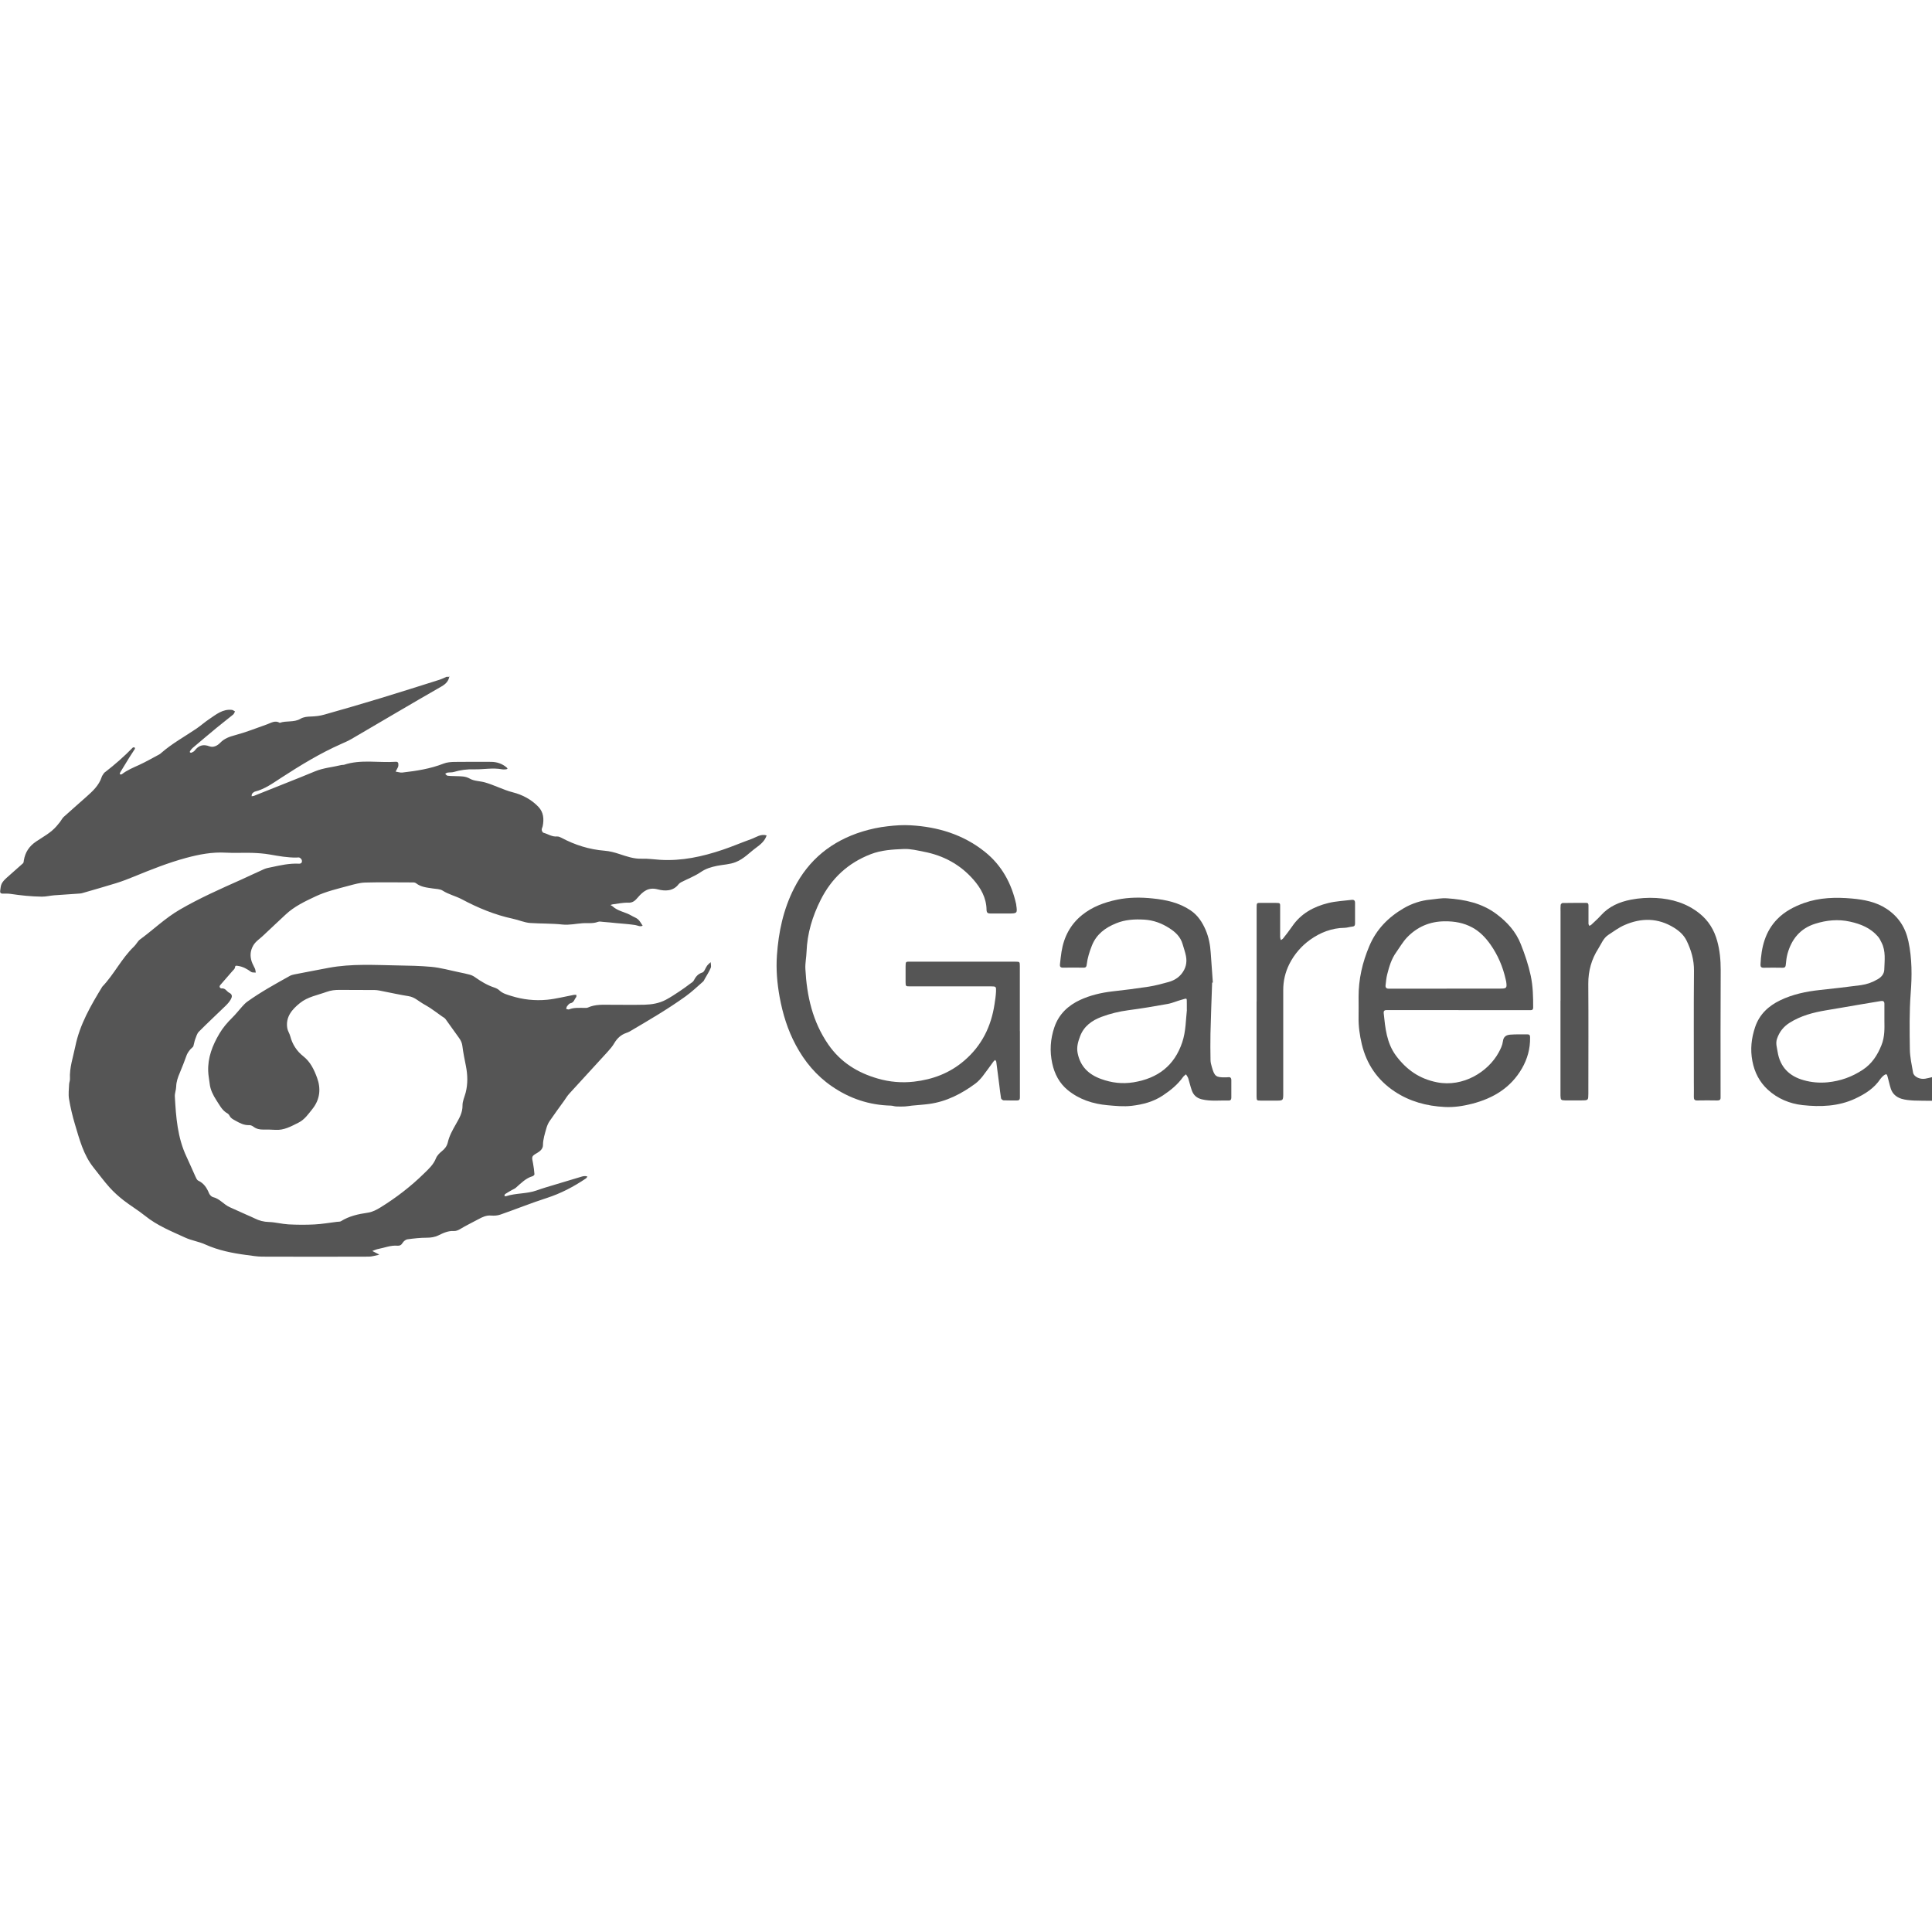 <?xml version="1.0" encoding="UTF-8"?><svg id="a" xmlns="http://www.w3.org/2000/svg" viewBox="0 0 300 300"><defs><style>.b{fill:#555;}</style></defs><path class="b" d="M69.79,104.97c-.12,.76-.52,1.21-1.23,1.62-4.67,2.67-9.3,5.43-13.95,8.14-.53,.31-1.09,.55-1.65,.8-3.26,1.44-6.28,3.29-9.26,5.22-1.3,.84-2.55,1.77-4.08,2.16-.17,.04-.34,.18-.46,.32-.08,.1-.07,.27-.09,.41,.11-.02,.23-.01,.34-.05,2.42-.96,4.83-1.92,7.24-2.89,.75-.3,1.5-.62,2.25-.92,1.32-.55,2.75-.65,4.13-.99,.12-.03,.25,0,.37-.03,2.64-.88,5.37-.29,8.05-.47,.33-.02,.43,.16,.41,.45,0,.12,0,.25-.05,.36-.11,.24-.25,.48-.38,.71,.35,.05,.71,.19,1.05,.15,2.18-.25,4.34-.58,6.4-1.39,.51-.2,1.11-.25,1.67-.26,1.89-.03,3.78-.01,5.67-.01q1.44,0,2.46,.88c.06,.05,.09,.13,.13,.2-.07,.03-.15,.07-.22,.08-.2,.01-.42,.04-.62,0-1.46-.28-2.91,.04-4.37,0-1.07-.03-2.11,.1-3.13,.41-.31,.09-.65,.05-.97,.1-.13,.02-.25,.12-.37,.18,.12,.11,.23,.29,.36,.3,.45,.06,.9,.05,1.35,.07,.72,.03,1.4-.02,2.12,.39,.67,.39,1.56,.36,2.34,.58,.7,.2,1.37,.47,2.05,.74,.75,.29,1.47,.6,2.28,.8,1.5,.38,2.9,1.12,3.99,2.27,.79,.84,.87,1.9,.65,2.98-.04,.2-.17,.39-.15,.58,.01,.16,.14,.42,.27,.45,.7,.19,1.32,.65,2.11,.58,.22-.02,.47,.09,.68,.2,2.1,1.12,4.32,1.82,6.71,2.01,.76,.06,1.52,.26,2.25,.5,1.16,.38,2.29,.79,3.55,.74,.93-.03,1.87,.11,2.8,.17,3.35,.21,6.56-.49,9.7-1.55,1.5-.5,2.95-1.13,4.44-1.66,.78-.28,1.5-.86,2.41-.58-.26,.84-.92,1.39-1.56,1.86-1.07,.77-1.96,1.79-3.25,2.29-.94,.37-1.91,.38-2.86,.57-.93,.19-1.76,.43-2.56,.98-.93,.63-2.01,1.04-3.02,1.56-.14,.07-.29,.17-.39,.29-.86,1.15-2.15,1.12-3.26,.83-1.47-.39-2.29,.33-3.09,1.25-.42,.49-.78,.85-1.52,.82-.8-.03-1.61,.16-2.42,.26-.11,.01-.21,.07-.31,.11,.1,.06,.23,.1,.31,.18,.83,.78,1.99,.89,2.93,1.45,.34,.21,.75,.33,1.04,.59,.29,.26,.48,.65,.71,.98-.41,.21-.76-.04-1.15-.1-.96-.15-1.93-.21-2.9-.3-.69-.07-1.37-.14-2.06-.19-.29-.02-.61-.1-.85,0-.76,.29-1.54,.15-2.31,.2-1.05,.07-2.12,.32-3.16,.21-1.68-.18-3.35-.13-5.02-.24-.91-.06-1.79-.47-2.7-.66-2.81-.6-5.43-1.69-7.94-3.03-.97-.51-2.04-.74-2.97-1.34-.41-.26-1.01-.25-1.52-.33-.92-.14-1.85-.21-2.63-.83-.16-.13-.47-.11-.71-.11-2.38,0-4.77-.05-7.15,.02-.84,.02-1.68,.26-2.5,.48-1.76,.48-3.54,.88-5.2,1.66-1.66,.78-3.32,1.56-4.68,2.84-1.16,1.1-2.34,2.17-3.5,3.28-.52,.5-1.15,.87-1.53,1.54-.46,.81-.5,1.62-.23,2.46,.12,.38,.35,.73,.51,1.11,.08,.19,.09,.41,.13,.61-.24-.03-.54,.02-.72-.1-.63-.46-1.27-.83-2.07-.94-.31-.04-.4-.08-.45,.28-.03,.2-.27,.38-.42,.56-.61,.71-1.23,1.42-1.85,2.13-.27,.31,.04,.54,.2,.53,.6-.07,.79,.48,1.18,.67,.53,.26,.46,.64,.27,.99-.21,.39-.51,.73-.83,1.04-1.38,1.35-2.8,2.65-4.15,4.02-.29,.29-.41,.77-.57,1.18-.13,.34-.17,.7-.28,1.05-.03,.11-.14,.2-.23,.28-.29,.22-.68,.79-.79,1.07-.35,.95-.7,1.9-1.1,2.83-.29,.68-.53,1.35-.55,2.1-.01,.52-.24,1.05-.21,1.56,.18,3.2,.41,6.39,1.82,9.36,.47,.99,.89,2,1.35,3,.12,.26,.25,.6,.47,.7,.87,.41,1.32,1.11,1.67,1.96,.1,.24,.37,.53,.6,.59,1.05,.24,1.67,1.14,2.59,1.56,.89,.4,1.78,.8,2.67,1.2,.41,.18,.82,.35,1.22,.55,.7,.35,1.41,.54,2.22,.56,1.01,.03,2.01,.31,3.02,.37,1.35,.07,2.71,.08,4.06,.01,1.17-.06,2.34-.27,3.51-.41,.2-.02,.44,0,.59-.09,1.27-.8,2.7-1.11,4.14-1.32,.76-.11,1.39-.45,2.01-.83,2.44-1.51,4.7-3.25,6.75-5.26,.73-.71,1.47-1.38,1.86-2.37,.17-.43,.56-.81,.93-1.11,.47-.37,.78-.81,.91-1.37,.23-1,.73-1.89,1.23-2.77,.52-.92,1.07-1.8,1.05-2.95-.01-.66,.32-1.33,.49-1.99,.35-1.37,.31-2.74,.04-4.12-.2-1.03-.42-2.06-.55-3.11-.06-.48-.22-.84-.49-1.22-.72-.98-1.41-1.99-2.13-2.97-.14-.19-.38-.3-.58-.44-.6-.43-1.19-.87-1.8-1.28-.37-.25-.76-.45-1.14-.68-.31-.19-.61-.4-.91-.6-.41-.28-.82-.48-1.33-.56-1.28-.2-2.54-.48-3.81-.73-.48-.09-.96-.22-1.43-.22-1.81-.03-3.62,.01-5.43-.02-.71-.01-1.39,.07-2.04,.31-1.41,.51-2.95,.77-4.13,1.73-1.22,.98-2.26,2.15-1.97,3.91,.07,.43,.35,.81,.46,1.24,.33,1.27,1.02,2.33,2.03,3.12,1.12,.88,1.69,2.12,2.14,3.35,.61,1.66,.46,3.34-.72,4.82-.64,.8-1.22,1.66-2.16,2.13-1.14,.57-2.27,1.22-3.63,1.12-.61-.04-1.23-.05-1.85-.04-.55,0-1.05-.09-1.5-.43-.19-.14-.44-.27-.66-.26-.82,.04-1.48-.31-2.17-.7-.37-.21-.7-.35-.89-.74-.07-.14-.19-.29-.32-.37-.86-.46-1.27-1.35-1.76-2.09-.48-.74-.92-1.6-1.02-2.54-.07-.64-.21-1.28-.23-1.92-.08-2.14,.67-4.04,1.74-5.85,.54-.92,1.23-1.72,1.99-2.47,.55-.54,1.03-1.16,1.55-1.74,.25-.27,.5-.55,.8-.76,2.09-1.5,4.35-2.74,6.59-3.99,.21-.12,.45-.18,.68-.23,1.79-.34,3.58-.7,5.37-1.03,3.55-.66,7.11-.43,10.66-.37,1.75,.03,3.52,.06,5.27,.22,1.48,.14,2.94,.56,4.41,.86,.51,.11,1.03,.21,1.53,.35,.27,.07,.54,.19,.77,.35,.97,.69,1.97,1.3,3.11,1.67,.26,.09,.54,.23,.74,.42,.53,.5,1.19,.66,1.85,.87,1.82,.57,3.68,.77,5.56,.59,1.4-.14,2.78-.5,4.17-.76,.12-.02,.25,0,.38,0-.01,.12,.03,.28-.04,.36-.27,.32-.33,.84-.88,.94-.2,.03-.37,.28-.52,.46-.09,.11-.1,.28-.15,.42,.16,.03,.34,.13,.47,.07,.75-.3,1.53-.22,2.3-.23,.2,0,.43,.03,.61-.05,1.16-.53,2.4-.43,3.62-.43,1.73,0,3.45,.03,5.18-.01,1.14-.03,2.27-.22,3.29-.76,.76-.4,1.47-.88,2.18-1.35,.55-.36,1.07-.75,1.59-1.14,.2-.15,.45-.28,.56-.48,.31-.59,.64-1.05,1.35-1.27,.32-.1,.47-.7,.73-1.05,.15-.21,.37-.37,.56-.56,.01,.3,.12,.64,.01,.89-.25,.6-.61,1.15-.93,1.72-.08,.14-.14,.31-.26,.41-.89,.78-1.75,1.6-2.71,2.29-2.78,2-5.75,3.73-8.71,5.47-.17,.1-.37,.16-.55,.23-.8,.29-1.37,.82-1.81,1.56-.28,.49-.66,.93-1.04,1.35-1.98,2.18-3.99,4.34-5.97,6.52-.3,.33-.53,.72-.79,1.09-.76,1.05-1.53,2.1-2.26,3.17-.22,.32-.38,.71-.49,1.09-.24,.86-.52,1.7-.53,2.61,0,.55-.39,.93-.89,1.22-.91,.53-.87,.56-.65,1.63,.11,.55,.17,1.12,.22,1.69,0,.09-.16,.25-.27,.29-1.08,.31-1.82,1.1-2.63,1.81-.17,.15-.41,.23-.61,.35-.35,.2-.71,.4-1.04,.62-.07,.05-.08,.19-.12,.3,.08,.01,.16,.06,.23,.04,1.55-.51,3.23-.35,4.77-.9,.91-.33,1.85-.6,2.78-.88,1.43-.44,2.87-.87,4.3-1.29,.15-.05,.32-.06,.49-.06,.11,0,.22,.05,.33,.08-.08,.09-.14,.21-.23,.28-1.89,1.28-3.89,2.33-6.08,3.04-2.43,.78-4.8,1.74-7.21,2.58-.45,.16-.97,.19-1.45,.15-.74-.06-1.32,.22-1.95,.56-.95,.52-1.94,.98-2.87,1.55-.27,.16-.62,.31-.92,.29-.91-.06-1.66,.3-2.44,.68-.54,.26-1.15,.36-1.78,.36-1.01,0-2.03,.11-3.04,.25-.27,.04-.59,.31-.74,.56-.2,.34-.45,.46-.79,.43-1.05-.09-2,.32-3,.51-.31,.06-.61,.2-.91,.31,.29,.15,.58,.3,.87,.45,.07,.04,.14,.06,.22,.09-.07,.03-.14,.07-.22,.09-.47,.09-.95,.25-1.42,.25-5.51,.02-11.02,.02-16.53,0-.81,0-1.62-.15-2.43-.25-2.21-.29-4.39-.72-6.45-1.65-.99-.45-2.11-.6-3.1-1.06-2.14-.98-4.34-1.86-6.21-3.37-1.08-.87-2.28-1.58-3.37-2.43-.77-.6-1.51-1.27-2.16-1.99-.87-.97-1.64-2.03-2.46-3.05-1.6-1.99-2.21-4.41-2.92-6.77-.38-1.28-.69-2.58-.91-3.89-.13-.75-.02-1.54,.01-2.31,.01-.28,.15-.56,.13-.84-.09-1.74,.49-3.36,.83-5.03,.69-3.41,2.41-6.36,4.19-9.28,1.84-1.92,2.99-4.39,4.93-6.24,.35-.33,.56-.82,.94-1.1,2.07-1.52,3.91-3.31,6.16-4.62,3.08-1.79,6.31-3.22,9.54-4.66,1.19-.53,2.36-1.11,3.55-1.63,.36-.16,.77-.23,1.17-.31,1.39-.3,2.79-.61,4.23-.54,.38,.02,.54-.19,.47-.53-.03-.15-.2-.32-.34-.4-.13-.07-.32-.02-.49-.02-1.39,.02-2.75-.23-4.12-.47-.92-.16-1.86-.23-2.8-.26-1.36-.04-2.72,.05-4.07-.03-2.11-.12-4.14,.27-6.14,.81-2.78,.75-5.46,1.82-8.12,2.91-.9,.37-1.81,.72-2.74,1.01-1.74,.54-3.49,1.03-5.24,1.54-.16,.05-.32,.07-.48,.08-1.3,.09-2.61,.17-3.91,.27-.65,.05-1.29,.22-1.94,.21-1.63-.02-3.24-.19-4.85-.43-.4-.06-.82-.04-1.23-.04-.35,0-.41-.2-.37-.48,.06-.36,.07-.75,.23-1.06,.17-.34,.46-.64,.75-.9,.84-.77,1.72-1.5,2.56-2.27,.1-.09,.11-.29,.13-.45,.21-1.26,.82-2.2,1.92-2.94,1.1-.74,2.3-1.36,3.18-2.4,.18-.21,.36-.42,.52-.63,.2-.26,.34-.57,.57-.78,1.15-1.04,2.32-2.06,3.48-3.09,1-.89,1.99-1.78,2.42-3.11,.07-.22,.24-.42,.37-.62,.04-.06,.12-.11,.19-.16,1.51-1.17,2.94-2.42,4.27-3.79,.05-.05,.2-.03,.3-.01,.02,0,.05,.17,.02,.22-.28,.45-.58,.88-.86,1.33-.47,.76-.94,1.52-1.4,2.29-.06,.09-.06,.22-.08,.33,.11,0,.25,.03,.32-.02,.81-.63,1.75-1.02,2.68-1.44,1.07-.49,2.1-1.09,3.14-1.64,.11-.06,.2-.14,.29-.22,1.69-1.48,3.66-2.55,5.5-3.8,.67-.46,1.28-1.01,1.96-1.46,1.07-.72,2.09-1.59,3.52-1.43,.17,.02,.32,.16,.48,.24-.09,.16-.15,.37-.28,.48-.84,.69-1.71,1.35-2.56,2.05-1.26,1.04-2.51,2.1-3.76,3.16-.15,.13-.27,.31-.39,.48-.03,.05-.04,.17,0,.19,.06,.04,.17,.07,.22,.05,.18-.09,.4-.18,.51-.33,.61-.81,1.32-1.03,2.3-.66,.62,.23,1.25-.12,1.66-.55,.66-.68,1.44-.95,2.34-1.19,1.68-.45,3.31-1.1,4.95-1.68,.64-.23,1.24-.66,1.96-.23,1.03-.37,2.2-.03,3.2-.62,.5-.3,1.07-.34,1.65-.36,.69-.02,1.39-.1,2.05-.29,2.88-.81,5.76-1.65,8.63-2.52,3.1-.94,6.19-1.93,9.28-2.9,.37-.12,.72-.3,1.07-.45h.49Z"/><path class="b" d="M300,170.93c-.94-.01-1.89,0-2.83-.04-.65-.04-1.32-.09-1.93-.28-.76-.24-1.37-.75-1.63-1.54-.2-.61-.33-1.25-.5-1.87-.04-.14-.11-.37-.19-.38-.13-.02-.3,.08-.42,.18-.19,.16-.37,.33-.51,.53-.96,1.45-2.37,2.34-3.91,3.06-2.61,1.22-5.4,1.31-8.18,1.01-1.99-.22-3.88-1-5.4-2.4-1.29-1.19-2.06-2.69-2.39-4.43-.35-1.81-.16-3.54,.42-5.27,.67-2.01,2.1-3.31,3.91-4.18,1.91-.92,3.99-1.36,6.11-1.59,2.14-.23,4.29-.47,6.43-.76,.93-.13,1.81-.45,2.63-.94,.58-.34,.96-.84,.98-1.47,.04-1.42,.26-2.87-.43-4.21-.16-.32-.32-.66-.55-.92-1.14-1.33-2.66-1.95-4.34-2.32-1.85-.41-3.64-.23-5.42,.33-2.31,.73-3.64,2.37-4.28,4.63-.15,.54-.22,1.12-.27,1.68-.03,.35-.1,.52-.49,.52-.99-.02-1.97-.02-2.96,0-.38,0-.5-.16-.48-.52,.12-2.63,.71-5.1,2.61-7.04,1.15-1.18,2.61-1.94,4.17-2.5,2.41-.85,4.91-.91,7.4-.69,1.88,.17,3.79,.52,5.43,1.62,1.82,1.22,2.9,2.87,3.36,5.04,.57,2.68,.56,5.38,.35,8.05-.22,2.91-.17,5.81-.13,8.71,.02,1.21,.29,2.42,.5,3.61,.11,.64,1.05,1.09,1.88,.95,.36-.06,.71-.16,1.07-.24v3.69Zm-7.39-12.4c0-1.1,0-1.88,0-2.65,0-.39-.2-.5-.55-.44-1,.17-2,.33-3,.5-1.84,.31-3.67,.64-5.51,.94-1.98,.33-3.89,.83-5.62,1.91-.97,.6-1.63,1.42-2,2.52-.24,.72,0,1.36,.1,2.03,.38,2.34,1.8,3.77,4.04,4.39,1.2,.34,2.42,.45,3.71,.33,2.01-.2,3.79-.84,5.46-1.94,1.43-.94,2.29-2.27,2.91-3.82,.54-1.33,.47-2.71,.46-3.77Z"/><path class="b" d="M158.37,160.1c0,3.16,0,6.32,0,9.47,0,.29,0,.57,0,.86,0,.29-.11,.45-.43,.45-.7-.01-1.4,.01-2.1-.02-.14,0-.37-.19-.4-.32-.12-.68-.18-1.37-.27-2.05-.15-1.21-.31-2.41-.47-3.62-.01-.1-.11-.19-.17-.28-.09,.08-.2,.15-.27,.25-.56,.75-1.09,1.53-1.67,2.27-.33,.42-.7,.82-1.12,1.14-2.16,1.59-4.49,2.8-7.19,3.17-.89,.12-1.78,.17-2.68,.26-.36,.04-.72,.11-1.09,.13-.45,.02-.89,.02-1.34,0-.28-.01-.56-.12-.84-.13-3.36-.08-6.41-1.1-9.16-3-2.41-1.65-4.23-3.84-5.6-6.4-1.26-2.35-2.03-4.85-2.51-7.47-.39-2.14-.57-4.29-.42-6.45,.25-3.62,.99-7.14,2.66-10.42,2.27-4.47,5.85-7.35,10.61-8.82,1.28-.39,2.58-.67,3.93-.82,1.19-.14,2.37-.22,3.55-.15,4.25,.24,8.18,1.43,11.54,4.12,2.61,2.09,4.14,4.89,4.86,8.14,0,.04,0,.08,.01,.12,.19,1.26,.15,1.31-1.1,1.32-.95,0-1.89-.01-2.84,0-.42,0-.66-.05-.67-.59-.03-1.85-.9-3.39-2.07-4.71-2.03-2.31-4.63-3.71-7.64-4.29-1.03-.2-2.09-.47-3.13-.43-1.74,.07-3.5,.17-5.15,.81-3.51,1.36-6.08,3.73-7.77,7.1-1.28,2.55-2.08,5.19-2.19,8.05-.03,.89-.23,1.79-.18,2.67,.22,4.19,1.11,8.18,3.56,11.73,1.91,2.76,4.55,4.39,7.69,5.29,1.82,.53,3.71,.69,5.59,.48,2.93-.33,5.6-1.33,7.87-3.3,2.69-2.32,4.14-5.28,4.66-8.73,.1-.64,.2-1.29,.23-1.93,.04-.82,0-.83-.77-.84-1.73,0-3.45,0-5.18,0-2.47,0-4.93,0-7.4,0-.67,0-.68-.01-.69-.66-.01-.82,0-1.64,0-2.46,0-.78,.05-.71,.78-.71,2.18,0,4.36,0,6.54,0,3.25,0,6.5,0,9.74,0,.66,0,.68,.02,.68,.69,0,3.36,0,6.73,0,10.09Z"/><path class="b" d="M188.22,152.58c-.09,2.65-.2,5.31-.26,7.96-.03,1.35-.01,2.71,.01,4.06,0,.36,.1,.72,.2,1.07,.42,1.48,.64,1.64,2.13,1.62,.12,0,.25,0,.37-.02,.35-.05,.53,.07,.53,.46-.01,.9,0,1.8,0,2.71,0,.29-.11,.46-.43,.45-1.39-.04-2.78,.15-4.16-.19-.81-.2-1.29-.66-1.55-1.39-.22-.61-.35-1.25-.55-1.87-.07-.22-.23-.41-.35-.62-.15,.14-.34,.25-.45,.41-.84,1.19-1.95,2.08-3.15,2.88-1.46,.97-3.07,1.39-4.81,1.6-1.28,.15-2.52,.02-3.76-.09-2.27-.2-4.4-.89-6.19-2.35-1.31-1.07-2.06-2.53-2.41-4.15-.41-1.9-.3-3.77,.34-5.63,.7-2.04,2.15-3.37,4.01-4.23,1.55-.71,3.22-1.11,4.93-1.31,1.9-.21,3.8-.45,5.69-.74,1.04-.16,2.06-.44,3.08-.72,.8-.22,1.52-.63,2.04-1.29,.64-.8,.87-1.7,.68-2.72-.12-.64-.35-1.25-.52-1.86-.33-1.17-1.14-1.9-2.06-2.49-1.16-.75-2.44-1.24-3.89-1.33-1.53-.09-3,0-4.4,.58-1.66,.68-3.03,1.67-3.74,3.45-.38,.96-.68,1.91-.8,2.91-.04,.34-.1,.52-.49,.52-1.07-.02-2.14-.02-3.21,0-.4,0-.5-.19-.46-.53,.07-.64,.14-1.29,.24-1.93,.36-2.3,1.38-4.26,3.21-5.73,1.58-1.27,3.45-1.96,5.43-2.37,1.83-.38,3.69-.38,5.51-.19,2.05,.21,4.09,.64,5.87,1.84,1.14,.76,1.84,1.85,2.36,3.05,.48,1.12,.71,2.32,.79,3.55,.1,1.54,.22,3.09,.33,4.63h-.08Zm-3.93,4.25c0-.49,0-.69,0-.9-.03-1.06,.14-.95-.88-.67-.7,.19-1.38,.5-2.09,.63-2.04,.37-4.08,.71-6.13,.98-1.42,.19-2.79,.52-4.13,1.02-1.5,.56-2.75,1.45-3.34,3.01-.31,.82-.57,1.67-.39,2.6,.41,2.1,1.71,3.35,3.66,4.05,1.63,.59,3.26,.79,5.02,.51,3.78-.62,6.35-2.58,7.57-6.22,.57-1.71,.55-3.52,.72-5.01Z"/><path class="b" d="M226.48,156.85c-3.45,0-6.91,0-10.36,0-.29,0-.58,0-.86,0-.32,0-.43,.18-.4,.47,.24,2.31,.45,4.62,1.9,6.59,1.62,2.18,3.63,3.61,6.39,4.15,4.02,.79,7.92-1.6,9.58-4.66,.29-.53,.57-1.11,.64-1.7,.09-.76,.55-.99,1.14-1.04,.9-.07,1.81-.04,2.71-.04,.35,0,.37,.23,.37,.5,.03,1.71-.41,3.3-1.26,4.78-1.74,3.02-4.49,4.66-7.78,5.5-1.38,.35-2.8,.57-4.24,.49-2.78-.14-5.4-.85-7.73-2.39-2.67-1.76-4.38-4.25-5.12-7.36-.33-1.39-.53-2.8-.5-4.23,.02-1.02,0-2.05,0-3.08-.01-2.76,.59-5.38,1.67-7.93,1.1-2.61,2.96-4.48,5.34-5.87,1.26-.73,2.67-1.21,4.15-1.34,.85-.08,1.71-.26,2.56-.2,2.76,.18,5.43,.74,7.69,2.44,1.64,1.23,3,2.69,3.79,4.7,.63,1.6,1.17,3.19,1.53,4.86,.35,1.65,.39,3.32,.38,4.99,0,.24-.11,.38-.37,.38-.29,0-.58,0-.86,0-3.45,0-6.91,0-10.36,0Zm-1.85-3.34c2.75,0,5.5,0,8.25,0,1.08,0,1.14-.07,1-1.09-.02-.12-.06-.24-.08-.35-.44-1.96-1.21-3.77-2.38-5.43-.77-1.08-1.64-1.99-2.82-2.63-1.34-.72-2.74-.96-4.24-.95-2.34,.01-4.31,.86-5.9,2.53-.63,.67-1.1,1.5-1.64,2.26-.76,1.04-1.11,2.25-1.42,3.47-.14,.55-.18,1.12-.25,1.68-.04,.36,.14,.53,.5,.52,.25,0,.49,0,.74,0,2.75,0,5.5,0,8.25,0Z"/><path class="b" d="M242.32,155.39c0-4.63,0-9.26,0-13.9,0-.33-.02-.66,.02-.98,.01-.11,.18-.29,.29-.29,1.23-.02,2.46-.02,3.7-.02,.26,0,.33,.16,.33,.4,0,.94,0,1.89,0,2.83,0,.11,.08,.22,.12,.33,.1-.05,.23-.08,.3-.15,.51-.48,1.03-.94,1.5-1.46,1.26-1.41,2.88-2.1,4.68-2.45,1.29-.25,2.6-.33,3.91-.26,2.46,.14,4.71,.81,6.68,2.36,1.45,1.14,2.33,2.61,2.8,4.33,.4,1.45,.54,2.94,.54,4.47-.04,6.31-.02,12.63-.02,18.94,0,.29-.01,.57,0,.86,.02,.39-.17,.48-.52,.48-1.03-.01-2.06-.03-3.08,0-.46,.02-.56-.18-.55-.58,.02-.74,0-1.48,0-2.21,0-5.78-.03-11.56,.02-17.34,.02-1.69-.43-3.21-1.15-4.69-.42-.86-1.13-1.5-1.94-2-2.49-1.55-5.09-1.56-7.71-.41-.89,.39-1.69,.99-2.5,1.52-.78,.51-1.09,1.4-1.56,2.14-1.05,1.64-1.56,3.45-1.55,5.44,.04,5.49,.01,10.99,.01,16.48,0,.2,0,.41,0,.61-.01,1.01-.01,1.02-1.03,1.03-.86,0-1.73,.02-2.59,0-.63-.01-.68-.08-.71-.73-.01-.25,0-.49,0-.74,0-4.67,0-9.35,0-14.02Z"/><path class="b" d="M195.13,155.48c0-4.84,0-9.68,0-14.52,0-.79,.01-.76,.72-.76,.74,0,1.48,0,2.22,0,.79,0,.71,.05,.71,.77,0,1.23,0,2.46,0,3.69,0,.29-.01,.57,0,.86,.01,.15,.07,.31,.11,.46,.12-.09,.27-.15,.35-.26,.48-.61,.96-1.22,1.4-1.86,1.36-2.01,3.35-3.08,5.62-3.64,1.18-.29,2.41-.34,3.62-.49,.35-.04,.53,.08,.53,.47-.01,1.07,0,2.13,0,3.2,0,.28-.08,.45-.41,.48-.4,.03-.8,.18-1.2,.19-2,.02-3.81,.74-5.36,1.85-1.33,.95-2.45,2.23-3.22,3.75-.65,1.3-.97,2.66-.96,4.12,.01,5.25,0,10.5,0,15.75,0,1.41,.06,1.37-1.32,1.36-.74,0-1.48,0-2.22,0-.58-.01-.58-.02-.6-.64,0-.25,0-.49,0-.74,0-4.67,0-9.35,0-14.02Z"/></svg>